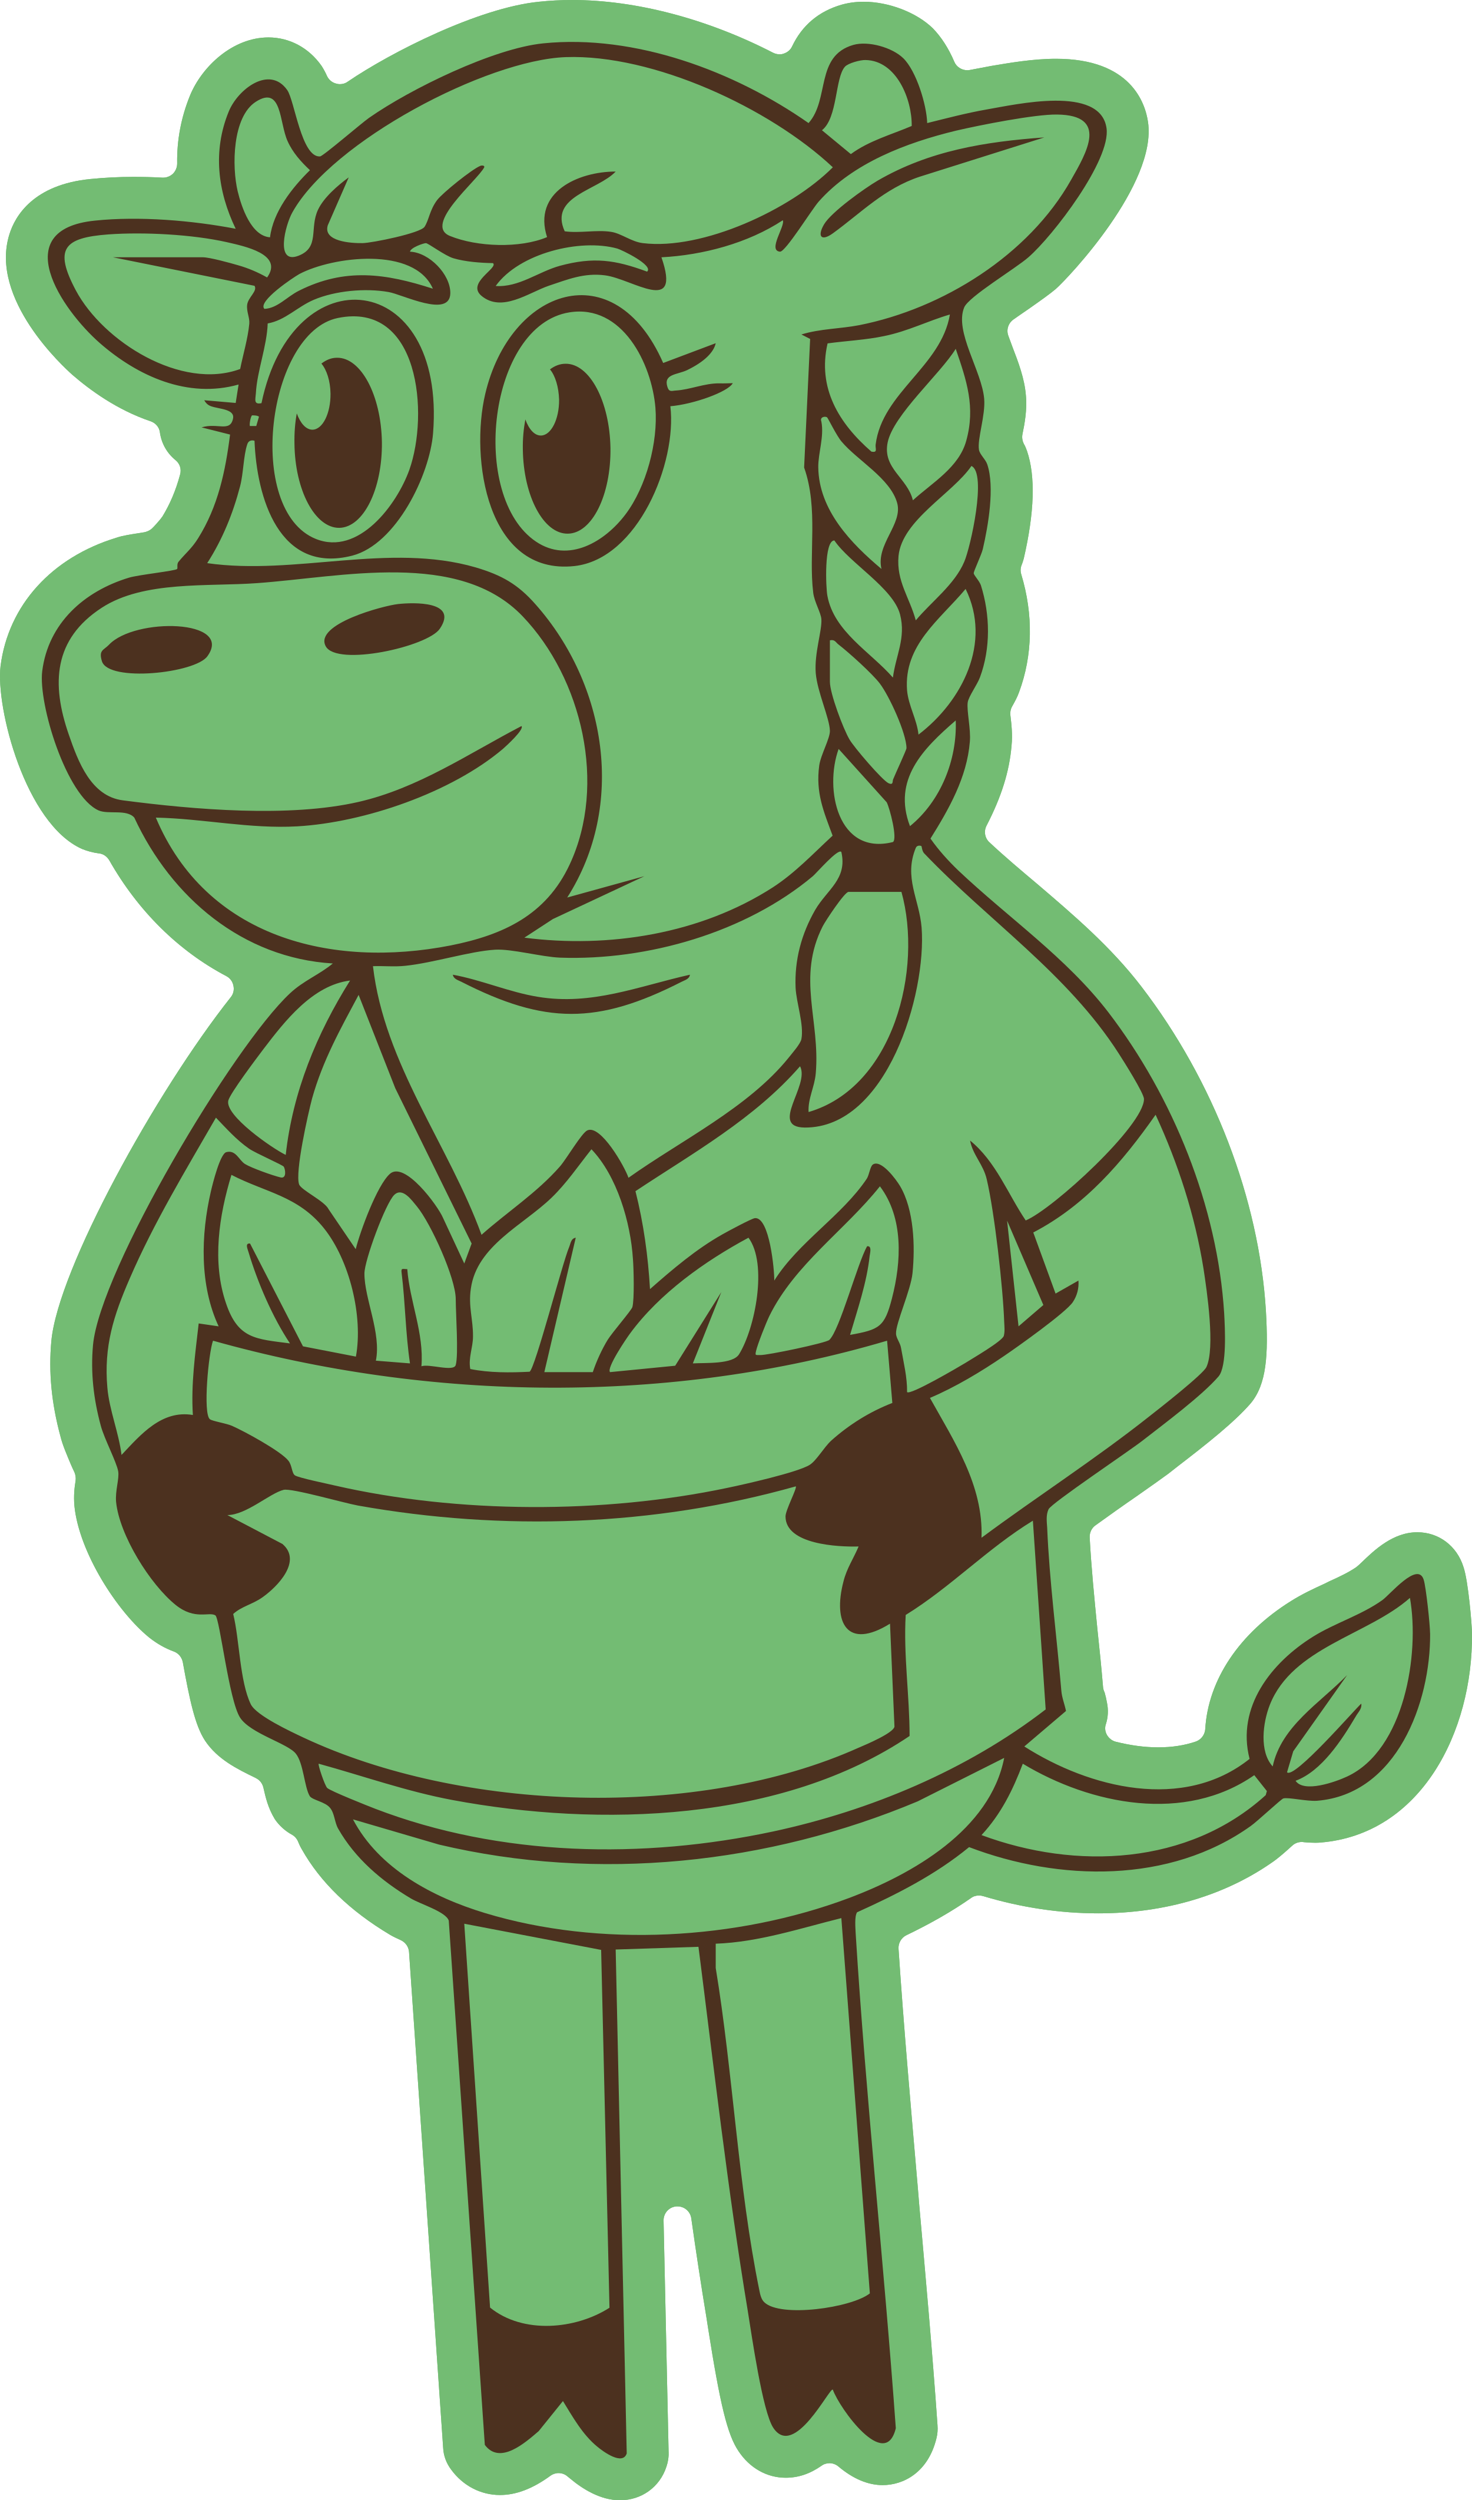 <svg viewBox="0 0 360.936 612.787" xmlns="http://www.w3.org/2000/svg" id="Layer_2"><g id="Components"><g id="d6996160-d54f-4ab5-9fdf-0c1632c70ca0_1"><path style="fill:#73bc73;" d="M360.933,400.396c.238,23.958-12.455,49.2-37.172,51.196-.381.048-.809.048-1.188.048h-.239c-.903,0-1.806-.048-2.661-.143-.143-.047-.333-.047-.476-.047-.808,0-1.663.285-2.282.855-1.996,1.806-3.28,2.9-4.373,3.708-11.836,8.462-26.763,12.93-43.258,12.93-9.412,0-18.919-1.426-28.236-4.231-.333-.095-.665-.143-.998-.143-.714,0-1.379.19-1.949.618-4.564,3.185-9.745,6.18-15.877,9.127-1.236.618-1.997,1.949-1.902,3.327,1.284,19.205,3.043,39.075,4.707,58.279l.38,4.611c1.474,16.59,3.186,35.414,4.469,53.858.094,1.093,0,2.139-.239,3.138-2.044,8.509-8.175,11.551-13.214,11.551-3.565,0-7.226-1.522-10.838-4.563-.619-.523-1.379-.808-2.187-.808-.666,0-1.379.19-1.95.618-2.852,1.996-5.704,2.947-8.793,2.947-4.612,0-8.842-2.377-11.598-6.56-2.71-4.04-4.469-11.314-7.416-29.995l-.428-2.757c-1.331-8.033-2.567-16.162-3.708-24.243-.237-1.711-1.664-2.947-3.375-2.947h-.285c-1.806.143-3.184,1.664-3.137,3.518l1.236,56.806c.048,1.141-.143,2.282-.523,3.422-1.615,5.038-6.131,8.271-11.408,8.271-4.849,0-9.269-2.853-12.169-5.277l-.76-.617c-.619-.523-1.379-.761-2.14-.761-.713,0-1.425.237-1.996.666-4.373,3.184-8.414,4.706-12.359,4.706-4.66,0-9.033-2.234-11.932-6.18-1.236-1.616-1.902-3.47-1.996-5.371l-8.367-121.55c-.095-1.284-.903-2.377-2.044-2.9-1.046-.475-1.949-.903-2.661-1.331-9.793-5.847-17.066-12.882-21.581-20.916-.428-.713-.666-1.284-.904-1.853-.284-.714-.808-1.331-1.473-1.712-1.759-.951-3.186-2.282-4.231-3.803-1.711-2.804-2.282-5.419-2.804-7.7-.144-.666-.476-1.284-.952-1.759-.285-.285-.665-.522-1.046-.713-4.42-2.139-9.269-4.516-12.312-9.079-2.518-3.803-3.849-10.363-5.466-19.252-.238-1.188-1.046-2.187-2.187-2.615-2.091-.761-4.041-1.854-5.99-3.375-7.938-6.418-17.256-20.963-18.396-32.277-.238-2.567.046-4.754.284-6.18.095-.665,0-1.379-.238-1.996-.332-.666-.951-2.092-.951-2.092-.951-2.282-1.996-4.658-2.519-6.798-2.187-8.081-2.947-15.687-2.234-23.387,1.617-17.541,25.575-60.989,43.971-84.234.666-.808.904-1.854.666-2.853-.19-.998-.809-1.853-1.712-2.329-11.741-6.179-21.677-15.972-28.712-28.379-.57-.951-1.474-1.616-2.567-1.711-1.473-.19-2.852-.57-4.135-1.093C6.218,201.886-1.101,173.411.135,163.238c1.901-14.878,12.501-26.62,28.474-31.468,1.522-.523,3.518-.809,6.559-1.284.714-.095,1.617-.476,2.139-.999.333-.333.619-.618.952-.998.903-.999,1.188-1.379,1.568-1.902,1.855-3.042,3.281-6.37,4.327-10.267.38-1.331-.048-2.71-1.141-3.565-2.091-1.712-3.424-4.089-3.803-6.751-.143-1.283-1.046-2.329-2.282-2.756-8.319-2.805-14.975-7.749-19.157-11.362-2.091-1.853-20.488-18.586-15.449-34.511,1.379-4.42,5.847-12.121,19.87-13.5,3.375-.333,6.893-.523,10.458-.523,2.377,0,4.707.048,7.178.19h.19c.855,0,1.712-.333,2.377-.951.665-.666,1.046-1.569,1.046-2.519-.095-5.657.952-11.267,3.138-16.638,2.899-7.083,10.458-14.261,19.251-14.261,5.182,0,9.935,2.567,13.026,6.988.522.808.951,1.616,1.33,2.472.428.903,1.236,1.616,2.235,1.853.284.095.617.143.903.143.665,0,1.379-.19,1.949-.617C95.872,12.787,117.406,1.902,132.142.428c2.662-.285,5.371-.428,8.129-.428,15.639,0,33.133,4.611,49.294,12.93.476.237,1.046.38,1.569.38.381,0,.76-.047,1.093-.19.855-.285,1.617-.903,1.997-1.759,2.471-5.182,6.559-8.604,12.168-10.22,1.712-.475,3.47-.713,5.372-.713,6.132,0,12.977,2.615,16.97,6.513,1.997,2.044,3.851,4.848,5.277,8.224.523,1.236,1.807,2.044,3.137,2.044.19,0,.381,0,.619-.048l5.276-.998c4.279-.713,10.173-1.759,15.877-1.759,18.397,0,21.913,10.885,22.58,15.544,2.187,15.164-19.49,38.124-22.627,40.881-1.474,1.236-3.47,2.662-6.656,4.896-.522.333-3.707,2.567-3.707,2.567-1.236.855-1.807,2.471-1.284,3.945l.998,2.71c1.522,3.946,2.994,7.844,3.327,11.979.333,3.518-.333,7.035-.855,9.555-.143.808,0,1.569.332,2.282.333.523.571,1.141.809,1.806,2.091,6.179,1.807,15.021-.809,26.335-.142.476-.284.999-.522,1.569-.285.713-.333,1.522-.095,2.282,2.994,9.888,2.805,19.87-.522,28.855-.428,1.236-1.093,2.424-1.759,3.613-.333.617-.476,1.378-.381,2.091.238,1.996.571,4.706.285,7.416-.522,6.322-2.472,12.549-6.132,19.632-.713,1.379-.427,3.043.714,4.089,3.754,3.518,7.891,6.988,11.789,10.267,8.841,7.559,17.969,15.306,25.479,25.099,17.732,23.102,28.855,52.099,30.519,79.48.617,10.791.19,17.969-3.756,22.675-4.041,4.658-10.981,10.125-17.731,15.306l-2.424,1.902c-1.093.808-4.279,3.09-8.034,5.705-2.709,1.853-6.797,4.754-9.887,6.988-.904.666-1.426,1.759-1.379,2.947.381,7.226,1.141,14.831,1.902,22.58.522,4.801.998,9.555,1.378,14.118.048.475.19.903.381,1.284.238.808.428,1.664.57,2.472.381,1.806.285,3.565-.237,5.229-.333.903-.238,1.854.237,2.71.476.808,1.237,1.426,2.14,1.663,3.612.903,7.083,1.379,10.41,1.379,3.47,0,6.464-.475,9.269-1.426,1.284-.475,2.187-1.664,2.282-3.042.714-12.074,8.366-23.483,21.012-31.374,2.709-1.711,5.657-3.089,8.27-4.278l1.047-.523c2.518-1.141,4.849-2.235,6.702-3.518.523-.427.855-.713,1.188-1.046,3.28-3.184,7.844-7.511,13.786-7.511,5.228,0,9.696,3.328,11.313,8.509,1.188,3.422,2.091,14.355,2.091,16.352Z"></path><path style="fill:#73bc73;" d="M360.933,400.396c.238,23.958-12.455,49.2-37.172,51.196-.381.048-.809.048-1.188.048h-.239c-.903,0-1.806-.048-2.661-.143-.143-.047-.333-.047-.476-.047-.808,0-1.663.285-2.282.855-1.996,1.806-3.28,2.9-4.373,3.708-11.836,8.462-26.763,12.93-43.258,12.93-9.412,0-18.919-1.426-28.236-4.231-.333-.095-.665-.143-.998-.143-.714,0-1.379.19-1.949.618-4.564,3.185-9.745,6.18-15.877,9.127-1.236.618-1.997,1.949-1.902,3.327,1.284,19.205,3.043,39.075,4.707,58.279l.38,4.611c1.474,16.59,3.186,35.414,4.469,53.858.094,1.093,0,2.139-.239,3.138-2.044,8.509-8.175,11.551-13.214,11.551-3.565,0-7.226-1.522-10.838-4.563-.619-.523-1.379-.808-2.187-.808-.666,0-1.379.19-1.95.618-2.852,1.996-5.704,2.947-8.793,2.947-4.612,0-8.842-2.377-11.598-6.56-2.71-4.04-4.469-11.314-7.416-29.995l-.428-2.757c-1.331-8.033-2.567-16.162-3.708-24.243-.237-1.711-1.664-2.947-3.375-2.947h-.285c-1.806.143-3.184,1.664-3.137,3.518l1.236,56.806c.048,1.141-.143,2.282-.523,3.422-1.615,5.038-6.131,8.271-11.408,8.271-4.849,0-9.269-2.853-12.169-5.277l-.76-.617c-.619-.523-1.379-.761-2.14-.761-.713,0-1.425.237-1.996.666-4.373,3.184-8.414,4.706-12.359,4.706-4.66,0-9.033-2.234-11.932-6.18-1.236-1.616-1.902-3.47-1.996-5.371l-8.367-121.55c-.095-1.284-.903-2.377-2.044-2.9-1.046-.475-1.949-.903-2.661-1.331-9.793-5.847-17.066-12.882-21.581-20.916-.428-.713-.666-1.284-.904-1.853-.284-.714-.808-1.331-1.473-1.712-1.759-.951-3.186-2.282-4.231-3.803-1.711-2.804-2.282-5.419-2.804-7.7-.144-.666-.476-1.284-.952-1.759-.285-.285-.665-.522-1.046-.713-4.42-2.139-9.269-4.516-12.312-9.079-2.518-3.803-3.849-10.363-5.466-19.252-.238-1.188-1.046-2.187-2.187-2.615-2.091-.761-4.041-1.854-5.99-3.375-7.938-6.418-17.256-20.963-18.396-32.277-.238-2.567.046-4.754.284-6.18.095-.665,0-1.379-.238-1.996-.332-.666-.951-2.092-.951-2.092-.951-2.282-1.996-4.658-2.519-6.798-2.187-8.081-2.947-15.687-2.234-23.387,1.617-17.541,25.575-60.989,43.971-84.234.666-.808.904-1.854.666-2.853-.19-.998-.809-1.853-1.712-2.329-11.741-6.179-21.677-15.972-28.712-28.379-.57-.951-1.474-1.616-2.567-1.711-1.473-.19-2.852-.57-4.135-1.093C6.218,201.886-1.101,173.411.135,163.238c1.901-14.878,12.501-26.62,28.474-31.468,1.522-.523,3.518-.809,6.559-1.284.714-.095,1.617-.476,2.139-.999.333-.333.619-.618.952-.998.903-.999,1.188-1.379,1.568-1.902,1.855-3.042,3.281-6.37,4.327-10.267.38-1.331-.048-2.71-1.141-3.565-2.091-1.712-3.424-4.089-3.803-6.751-.143-1.283-1.046-2.329-2.282-2.756-8.319-2.805-14.975-7.749-19.157-11.362-2.091-1.853-20.488-18.586-15.449-34.511,1.379-4.42,5.847-12.121,19.87-13.5,3.375-.333,6.893-.523,10.458-.523,2.377,0,4.707.048,7.178.19h.19c.855,0,1.712-.333,2.377-.951.665-.666,1.046-1.569,1.046-2.519-.095-5.657.952-11.267,3.138-16.638,2.899-7.083,10.458-14.261,19.251-14.261,5.182,0,9.935,2.567,13.026,6.988.522.808.951,1.616,1.33,2.472.428.903,1.236,1.616,2.235,1.853.284.095.617.143.903.143.665,0,1.379-.19,1.949-.617C95.872,12.787,117.406,1.902,132.142.428c2.662-.285,5.371-.428,8.129-.428,15.639,0,33.133,4.611,49.294,12.93.476.237,1.046.38,1.569.38.381,0,.76-.047,1.093-.19.855-.285,1.617-.903,1.997-1.759,2.471-5.182,6.559-8.604,12.168-10.22,1.712-.475,3.47-.713,5.372-.713,6.132,0,12.977,2.615,16.97,6.513,1.997,2.044,3.851,4.848,5.277,8.224.523,1.236,1.807,2.044,3.137,2.044.19,0,.381,0,.619-.048l5.276-.998c4.279-.713,10.173-1.759,15.877-1.759,18.397,0,21.913,10.885,22.58,15.544,2.187,15.164-19.49,38.124-22.627,40.881-1.474,1.236-3.47,2.662-6.656,4.896-.522.333-3.707,2.567-3.707,2.567-1.236.855-1.807,2.471-1.284,3.945l.998,2.71c1.522,3.946,2.994,7.844,3.327,11.979.333,3.518-.333,7.035-.855,9.555-.143.808,0,1.569.332,2.282.333.523.571,1.141.809,1.806,2.091,6.179,1.807,15.021-.809,26.335-.142.476-.284.999-.522,1.569-.285.713-.333,1.522-.095,2.282,2.994,9.888,2.805,19.87-.522,28.855-.428,1.236-1.093,2.424-1.759,3.613-.333.617-.476,1.378-.381,2.091.238,1.996.571,4.706.285,7.416-.522,6.322-2.472,12.549-6.132,19.632-.713,1.379-.427,3.043.714,4.089,3.754,3.518,7.891,6.988,11.789,10.267,8.841,7.559,17.969,15.306,25.479,25.099,17.732,23.102,28.855,52.099,30.519,79.48.617,10.791.19,17.969-3.756,22.675-4.041,4.658-10.981,10.125-17.731,15.306l-2.424,1.902c-1.093.808-4.279,3.09-8.034,5.705-2.709,1.853-6.797,4.754-9.887,6.988-.904.666-1.426,1.759-1.379,2.947.381,7.226,1.141,14.831,1.902,22.58.522,4.801.998,9.555,1.378,14.118.048.475.19.903.381,1.284.238.808.428,1.664.57,2.472.381,1.806.285,3.565-.237,5.229-.333.903-.238,1.854.237,2.71.476.808,1.237,1.426,2.14,1.663,3.612.903,7.083,1.379,10.41,1.379,3.47,0,6.464-.475,9.269-1.426,1.284-.475,2.187-1.664,2.282-3.042.714-12.074,8.366-23.483,21.012-31.374,2.709-1.711,5.657-3.089,8.27-4.278l1.047-.523c2.518-1.141,4.849-2.235,6.702-3.518.523-.427.855-.713,1.188-1.046,3.28-3.184,7.844-7.511,13.786-7.511,5.228,0,9.696,3.328,11.313,8.509,1.188,3.422,2.091,14.355,2.091,16.352Z"></path><path style="fill:#4c311f;" d="M202.068,54.975c1.806-3.042,9.888-8.793,13.12-10.696,12.692-7.368,26.383-9.555,40.88-10.6l-30.613,9.65c-8.651,2.9-14.261,8.795-21.201,13.833-2.948,2.14-3.898.714-2.187-2.187ZM118.975,96.57c6.084-25.907,31.659-34.891,43.638-7.605l12.882-4.849c-.475,2.187-2.71,4.516-7.035,6.607-2.424,1.141-5.847.903-4.801,4.136.428,1.331,1.093.903,2.045.855,3.47-.19,7.035-1.807,10.696-1.759.76.048,3.28-.048,3.28-.048-1.142,2.14-9.65,5.182-15.308,5.658,1.664,13.833-7.938,37.458-23.53,39.17-21.534,2.329-25.574-26.478-21.866-42.165ZM131.429,132.745c7.986,5.371,16.875.048,21.962-6.703,5.087-6.75,7.986-17.683,7.32-26.097-.903-10.837-8.129-25.479-21.106-23.387-19.87,3.184-24.576,45.159-8.176,56.188ZM139.229,130.795c5.942-.048,10.6-9.46,10.457-20.963-.19-11.503-5.134-20.773-11.027-20.679-1.379,0-2.662.523-3.804,1.379,1.284,1.522,2.14,4.279,2.235,7.416.046,4.801-1.95,8.747-4.422,8.795-1.615.048-2.994-1.569-3.851-3.946-.427,2.282-.664,4.754-.617,7.321.144,11.503,5.088,20.773,11.03,20.677ZM83.183,129.37c5.942-.095,10.6-9.507,10.459-21.012-.19-11.503-5.134-20.773-11.03-20.677-1.379,0-2.614.522-3.802,1.426,1.284,1.52,2.187,4.23,2.233,7.367.049,4.801-1.901,8.795-4.419,8.842-1.618,0-2.994-1.617-3.851-3.993-.427,2.282-.617,4.754-.571,7.321.095,11.503,5.039,20.774,10.981,20.726ZM26.707,158.035c-1.284,1.33-2.567,1.282-1.711,4.04,1.615,5.182,22.865,2.948,25.859-1.236,6.559-9.079-17.826-9.555-24.149-2.804ZM97.584,148.051c-3.518.381-20.584,4.896-17.731,10.315,2.662,5.087,25.052.143,27.998-4.278,4.611-6.797-6.417-6.465-10.267-6.037ZM131.904,244.312c-7.035-1.141-13.833-4.136-20.868-5.42.189,1.094,1.33,1.331,2.138,1.759,20.442,10.41,33.275,10.505,53.906,0,.809-.428,1.949-.665,2.092-1.759-12.693,2.853-24.053,7.606-37.269,5.42ZM350.665,400.373c.143,16.874-8.176,39.406-27.714,40.975-2.472.19-7.035-.903-8.271-.57-.476.095-6.418,5.657-7.986,6.75-19.87,14.213-47.014,13.595-69.07,5.182-8.271,6.797-17.778,11.598-27.476,15.972-.665,1.093-.381,3.851-.333,5.229,2.519,40.453,6.94,80.859,9.84,121.217-2.567,10.696-13.786-4.801-15.449-9.46-.808-.571-9.46,17.112-14.594,9.364-2.662-3.993-5.323-22.96-6.274-28.759-4.896-29.567-8.272-59.42-12.074-89.13l-20.298.665,2.709,123.5c-.998,3.042-5.752-.428-7.226-1.664-3.612-2.948-6.036-7.321-8.413-11.171l-5.942,7.368c-3.327,2.853-9.507,8.366-13.215,3.375l-8.842-128.49c-.713-2.187-6.845-3.992-9.269-5.419-7.178-4.278-13.69-9.793-17.874-17.161-.855-1.52-.855-3.707-1.949-5.038-1.188-1.522-4.327-1.902-4.992-2.9-1.331-2.187-1.522-8.081-3.422-10.41-1.996-2.519-11.076-4.896-13.643-8.795-2.757-4.183-4.99-24.385-6.084-25.099-1.569-.951-4.993,1.236-9.697-2.519-6.323-5.085-13.834-17.16-14.642-25.288-.238-2.805.808-5.61.522-7.463-.38-2.282-3.422-7.986-4.278-11.219-1.759-6.512-2.519-12.977-1.901-19.775,1.711-18.348,34.368-73.205,48.296-86.182,3.28-3.091,7.178-4.564,10.505-7.321-22.104-1.331-39.597-16.163-48.677-35.747-1.901-2.139-6.323-.714-8.746-1.759-7.892-3.518-14.832-26.097-13.834-34.13,1.474-11.741,10.268-19.584,21.248-22.913,2.282-.713,11.409-1.663,11.836-2.139.19-.19-.142-1.188.333-1.758,1.712-2.092,3.232-3.233,4.801-5.753,4.896-7.795,6.702-16.4,7.843-25.431l-6.988-1.759c3.898-1.188,6.941,1.236,7.701-2.091.57-2.424-3.376-2.377-5.372-3.089q-1.093-.381-1.663-1.474l7.7.665.713-4.516c-12.454,3.518-24.717-2.044-33.988-10.125-9.46-8.271-22.675-27.857-1.284-30.043,10.838-1.141,23.911-.048,34.559,1.996-4.42-9.174-5.657-19.062-1.711-28.712,2.234-5.514,10.03-11.456,14.356-5.276,1.806,2.567,3.47,16.542,8.033,16.257.76-.048,10.125-8.129,12.027-9.46,10.125-7.083,30.47-17.017,42.687-18.253,22.484-2.283,46.87,6.797,65.076,19.537,5.228-5.847,1.569-16.447,10.981-19.157,3.66-1.046,9.555.619,12.264,3.28,3.186,3.138,5.705,11.362,5.847,15.877,4.802-1.188,9.651-2.472,14.546-3.327,7.226-1.236,27.904-6.037,29.424,4.563,1.142,7.797-13.168,26.478-19.156,31.659-3.138,2.757-14.594,9.602-15.735,12.265-2.472,5.942,4.325,15.592,4.896,22.437.333,4.041-1.712,9.793-1.284,12.455.19,1.188,1.617,2.329,2.044,3.613,1.855,5.514.238,14.973-1.093,20.725-.333,1.426-2.234,5.372-2.234,5.942.048.523,1.379,1.855,1.758,2.948,2.282,7.226,2.425,15.449-.237,22.58-.666,1.806-2.805,4.706-2.995,6.132-.284,2.091.809,6.559.523,9.65-.714,8.746-5.134,16.495-9.65,23.72,1.996,2.852,4.325,5.419,6.845,7.843,12.217,11.551,26.43,21.296,36.745,34.702,15.877,20.725,26.81,47.584,28.426,73.871.19,3.565.714,12.93-1.378,15.402-4.041,4.706-13.453,11.694-18.635,15.733-3.137,2.472-22.389,15.354-23.054,16.828-.666,1.426-.428,3.043-.333,4.563.522,12.788,2.377,26.954,3.47,39.931.143,1.711.808,3.28,1.141,4.944l-10.22,8.698c16.019,10.221,39.027,15.973,55.236,3.043-3.28-12.693,5.323-23.578,15.544-29.948,5.323-3.327,11.836-5.277,16.971-8.937,1.853-1.282,8.698-9.649,10.172-5.038.57,1.711,1.569,11.123,1.569,13.215ZM283.355,273.214c-8.177,11.646-17.209,22.199-29.995,28.854l5.466,14.975,5.609-3.186c.143,1.902-.333,3.708-1.378,5.277-1.712,2.567-13.643,11.029-16.875,13.215-5.562,3.803-11.979,7.653-18.159,10.267,5.894,10.6,13.12,21.391,12.644,34.273,13.596-10.077,27.952-19.299,41.215-29.805,2.377-1.853,13.119-10.267,13.928-12.026,2.187-4.66.143-18.587-.714-24.149-2.091-13.025-6.226-25.764-11.74-37.696ZM249.746,325.075l6.085-5.229-8.89-20.677,2.805,25.907ZM226.596,209.136c-.523-.571-.57-1.664-.665-1.759-.19-.143-1.093-.285-1.379.428-2.994,7.273.855,12.549,1.426,19.537,1.236,16.163-8.462,49.153-28.664,49.01-8.795-.095,1.331-10.315-1.141-15.021-11.219,12.882-26.24,21.248-40.358,30.613,1.996,7.891,3.089,15.876,3.565,24.006,5.514-4.849,11.313-9.793,17.731-13.405,1.236-.713,7.178-3.898,7.986-3.993,3.613-.332,4.801,12.835,4.754,15.306,5.894-9.412,16.59-15.876,22.675-24.956.619-.951.808-2.947,1.474-3.47,1.996-1.425,5.752,3.66,6.702,5.277,3.422,5.799,3.708,14.736,3.043,21.344-.428,4.183-4.136,12.312-4.041,14.783,0,1.094,1.046,2.283,1.236,3.565.619,3.565,1.522,7.13,1.474,10.791.808.809,12.597-6.131,14.261-7.13,1.806-1.141,9.031-5.323,9.46-6.655.285-1.141.142-2.234.095-3.375-.285-8.366-2.377-26.906-4.279-34.987-.855-3.708-3.422-5.942-4.087-9.507,6.322,5.134,9.222,13.025,13.642,19.585,6.75-2.853,28.997-23.293,28.997-29.758,0-1.426-5.039-9.364-6.228-11.219-12.55-19.537-31.896-32.466-47.679-49.009ZM213.239,307.819c-.714,6.608-2.948,13.026-4.802,19.348,7.226-1.284,8.462-1.949,10.268-8.936,2.329-8.985,2.899-19.728-2.948-27.476-8.604,10.791-20.868,19.11-27.095,31.754-.808,1.664-2.9,6.94-3.28,8.604-.285,1.236-.048.951.998.998,1.617.095,16.163-2.947,16.971-3.708,2.567-2.424,6.893-18.824,9.269-22.96,1.236-.142.713,1.617.619,2.377ZM176.873,316.661l-6.988,17.493c3.042-.19,9.839.285,11.361-2.282,3.898-6.322,7.036-22.104,2.283-28.522-10.696,5.752-21.82,13.643-29.045,23.483-.951,1.284-5.847,8.509-4.896,9.461l15.972-1.569,11.314-18.064ZM141.174,303.351l-7.701,32.943h11.884c.857-2.615,2.235-5.61,3.66-7.939,1.093-1.758,5.752-7.13,6.037-7.986.523-1.807.333-9.46.143-11.789-.57-8.985-3.898-20.346-10.172-26.906-3.138,3.946-6.132,8.366-9.793,11.884-6.94,6.703-18.302,11.742-19.775,22.248-.666,4.373.57,7.605.522,11.741,0,2.71-1.188,5.276-.665,7.986,4.754.951,9.697.903,14.546.666,1.379-.904,7.986-26.478,9.697-30.567.38-.903.427-2.091,1.615-2.282ZM103.335,334.868c1.853-.714,7.938,1.473,8.414-.333.713-2.519,0-12.597,0-16.114,0-5.134-6.085-18.54-9.507-22.722-1.236-1.474-3.518-4.801-5.561-2.853-2.14,2.044-7.321,16.068-7.321,19.252-.048,6.085,4.183,14.642,2.804,21.391l8.366.665c-1.093-7.321-1.141-14.736-2.044-22.104-.19-1.379.19-.998,1.379-.998.617,8.033,4.135,15.687,3.47,23.816ZM113.841,309.674l1.806-4.896-18.729-38.076-8.984-22.865c-4.469,8.366-8.795,16.068-11.409,25.385-.998,3.756-4.23,18.111-3.184,21.058.523,1.426,6.275,4.089,7.226,6.085l6.655,9.793c1.093-4.373,5.229-15.639,8.367-18.445,3.612-3.28,11.74,7.749,13.024,10.743l5.229,11.219ZM61.313,304.777l12.977,25.194,12.978,2.519c1.806-9.793-1.522-23.578-7.844-31.469-6.37-7.938-14.308-8.746-22.675-13.072-3.042,9.983-4.801,21.344-1.331,31.469,2.948,8.746,7.273,8.746,15.687,9.839-4.279-6.417-7.938-14.926-10.172-22.389-.19-.713-.952-2.234.38-2.091ZM200.641,114.538c.143,10.505,8.033,18.634,15.497,24.909-1.426-6.037,5.276-10.981,3.851-16.162-1.664-6.037-9.793-10.458-13.643-15.07-1.188-1.378-3.28-5.657-3.518-5.894-.38-.38-1.901-.189-1.426.999.714,3.754-.808,7.748-.76,11.218ZM214.712,108.929c1.617-12.739,16.068-19.11,18.207-31.849-5.514,1.615-10.267,4.087-16.068,5.276-4.42.951-9.412,1.188-13.928,1.807-2.519,10.932,2.757,19.584,10.743,26.524,1.664.333.903-.76,1.046-1.758ZM202.875,146.008c1.617,8.841,10.6,13.785,16.067,20.06.714-5.467,3.233-9.697,1.759-15.449-1.664-6.465-12.36-12.598-16.114-18.159-2.567,0-2.092,11.598-1.712,13.548ZM203.493,167.113c0,2.805,3.233,11.456,4.802,14.118,1.046,1.853,8.081,10.078,9.602,10.743,1.188.523.903-.476,1.093-.951.57-1.426,3.28-7.226,3.28-7.654,0-3.613-4.231-12.835-6.561-15.876-1.853-2.424-7.558-7.559-10.077-9.507-.713-.523-.903-1.331-2.14-1.047v10.173ZM200.023,263.088c-.284,3.327-1.949,6.18-1.758,9.46,20.868-6.085,28.047-35.033,22.77-53.953h-12.977c-.951,0-5.609,7.035-6.323,8.413-6.417,12.645-.57,23.055-1.712,36.08ZM218.942,206.378c1.188-.761-.76-8.271-1.52-9.745l-11.789-13.072c-3.565,9.84-.19,26.192,13.309,22.817ZM199.31,214.745c-16.447,13.785-40.548,20.725-61.987,19.965-4.611-.19-11.836-2.187-15.924-1.949-6.228.38-15.116,3.232-22.01,3.945-2.614.285-5.323,0-7.938.095,2.757,23.958,18.539,43.733,26.621,65.838,6.369-5.657,13.595-10.315,19.251-16.78,1.569-1.807,5.277-8.129,6.656-8.795,3.28-1.615,9.269,8.985,10.125,11.6,12.739-9.08,29.377-17.161,39.265-29.426.857-1.093,2.9-3.375,3.138-4.563.665-3.565-1.237-8.841-1.426-12.597-.285-6.797,1.426-13.168,4.801-19.062,2.947-5.039,7.938-7.559,6.417-14.213-.808-.951-6.085,5.181-6.988,5.942ZM234.345,176.573c-8.033,6.94-15.544,14.499-11.219,25.907,7.511-6.085,11.598-16.257,11.219-25.907ZM236.768,144.344c-6.369,7.606-15.21,13.737-14.355,24.861.333,3.756,2.424,7.13,2.804,10.838,10.791-8.224,18.016-22.58,11.551-35.7ZM238.195,114.205c-4.612,6.751-17.018,13.263-17.875,22.057-.57,6.18,2.71,10.172,4.231,15.782,3.851-4.612,9.507-8.747,11.884-14.356,1.52-3.47,5.609-21.724,1.759-23.484ZM234.345,85.494c-3.803,6.179-15.259,16.162-16.685,22.912-1.331,6.418,4.848,8.7,6.18,14.213,4.754-4.325,11.265-8.033,13.072-14.545,2.328-8.319.095-14.832-2.567-22.58ZM201.544,31.921l7.083,5.847c4.468-3.281,9.888-4.754,14.927-6.893.095-6.513-3.708-16.02-11.314-16.163-1.284-.048-4.23.76-5.038,1.617-2.472,2.662-1.759,12.549-5.658,15.592ZM71.675,52.077c-1.758,3.184-4.23,12.835,1.522,10.6,5.277-2.045,2.615-6.751,4.801-11.314,1.426-2.994,4.849-5.942,7.511-7.891l-5.134,11.741c-1.236,3.993,5.705,4.42,8.557,4.373,2.329-.048,14.118-2.424,15.164-3.992,1.093-1.664,1.236-4.089,3.091-6.561,1.379-1.806,8.556-7.558,10.553-8.366.284-.143,1.141-.19.998.333-1.712,3.28-15.07,14.118-8.414,16.828,6.656,2.71,17.161,3.089,23.816.285-3.565-11.029,7.606-16.068,16.828-16.068-4.422,4.658-16.401,6.037-12.503,14.642,3.613.522,7.892-.428,11.409.143,2.472.38,4.944,2.424,7.748,2.756,14.642,1.807,36.318-8.271,46.586-18.586-15.497-14.546-44.066-27.762-65.505-27-19.442.713-57.375,20.677-67.026,38.076ZM151.347,60.917c-9.08-2.519-24.053,1.141-29.805,9.175,5.704.38,10.41-3.471,15.733-4.944,8.271-2.234,13.548-1.474,21.391,1.425,1.712-1.52-6.275-5.371-7.32-5.657ZM73.435,67.145c-1.331.713-10.41,6.75-8.604,8.557,3.233-.143,5.515-2.995,8.509-4.468,11.267-5.658,21.201-4.231,32.799-.476-4.563-10.458-24.576-7.891-32.704-3.613ZM58.271,46.847c.951,3.946,3.327,10.981,7.938,11.314.761-6.228,5.371-12.122,9.793-16.448-2.187-2.044-4.231-4.325-5.466-7.083-2.092-4.516-1.332-13.833-7.797-9.696-5.799,3.707-5.894,15.924-4.468,21.913ZM58.889,90.437c.714-3.565,1.902-7.51,2.235-11.075.142-1.522-.714-2.948-.523-4.658.238-1.855,2.615-3.376,1.806-4.658l-34.702-6.989h22.057c1.615,0,6.655,1.379,8.604,1.95,2.518.713,4.849,1.711,7.13,2.994,4.087-5.704-5.561-7.653-9.888-8.651-8.462-1.902-20.346-2.519-28.997-1.902-10.932.808-13.452,3.47-8.033,13.691,6.703,12.597,25.908,24.623,40.31,19.299ZM61.789,101.799c-.381.427-.665,2.187-.523,2.615h1.569l.666-2.282c-.381-.381-1.712-.333-1.712-.333ZM50.808,138.021c21.629,3.091,44.541-5.133,65.838,1.046,6.417,1.902,10.363,4.136,14.736,9.128,17.304,19.584,22.152,49.151,7.701,71.779l18.919-5.228-22.437,10.505-6.988,4.563c20.725,2.662,43.162-.903,60.894-12.312,5.561-3.612,9.839-8.224,14.688-12.692-2.234-6.037-4.183-10.505-3.28-17.207.381-2.662,2.662-6.608,2.614-8.509-.094-3.138-3.089-9.507-3.47-14.118-.38-4.896,1.569-10.411,1.379-13.215-.095-1.569-1.711-4.184-1.996-6.465-1.188-9.602,1.331-20.63-2.234-30.708l1.474-31.516-2.139-1.093c4.563-1.426,9.507-1.379,14.166-2.283,20.487-4.04,41.545-17.16,51.956-35.604,3.849-6.75,9.222-15.876-3.422-16.019-5.42-.095-19.062,2.615-24.766,3.946-12.169,2.947-25.29,7.891-33.703,17.398-1.712,1.949-8.081,12.265-9.46,12.265-3.138-.238,1.331-6.323.665-7.701-8.508,5.609-19.584,8.557-29.758,9.079,4.992,14.404-7.13,5.277-13.833,4.422-5.134-.666-9.127.998-13.833,2.567-4.944,1.711-11.457,6.607-16.447,2.471-3.803-3.184,4.23-6.845,2.804-8.033-3.042-.048-6.797-.332-9.697-1.188-2.091-.617-6.179-3.708-6.75-3.708s-3.756,1.093-3.898,2.092c4.706.189,9.935,5.561,9.888,10.172-.095,6.228-11.741.285-15.164-.285-5.658-.998-13.025-.332-18.302,1.902-4.04,1.711-6.988,5.038-11.314,5.799-.189,5.609-2.614,11.694-2.899,17.112-.095,1.474-.617,2.853,1.379,2.424,7.653-36.84,45.254-32.799,42.07,7.368-.809,10.221-9.033,27.191-19.776,29.995-18.064,4.658-23.483-14.356-24.006-28.141,0,0-1.378-.523-1.806.951-.904,2.756-.904,6.988-1.712,10.125-1.758,6.751-4.325,13.072-8.081,18.919ZM77.428,132.079c10.458,4.231,19.87-8.319,22.959-16.97,4.801-13.596,2.519-41.262-17.541-37.173-17.303,3.518-22.817,47.108-5.419,54.143ZM110.513,231.715c12.882-2.567,23.387-7.416,29.187-19.871,9.127-19.537,3.043-45.539-11.551-60.799-15.639-16.352-44.352-9.602-65.076-8.129-12.122.903-27.809-.665-38.124,6.037-11.836,7.701-12.407,18.634-8.081,31.089,2.282,6.607,5.419,15.116,13.263,16.114,17.493,2.283,40.785,4.279,57.803.381,14.64-3.375,26.81-11.741,39.93-18.586.76.808-3.803,4.944-4.563,5.609-12.644,10.696-33.94,18.016-50.388,18.967-11.647.666-23.151-1.901-34.702-2.139,12.359,29.329,42.972,37.078,72.302,31.327ZM70.06,283.053c1.711-15.449,7.606-29.71,15.781-42.735-9.174,1.141-15.972,9.888-21.296,16.875-1.615,2.139-8.033,10.648-8.556,12.503-.998,3.659,10.886,11.836,14.07,13.357ZM53.613,325.075c-4.706-10.078-4.373-22.389-1.902-33.085.428-1.855,2.234-9.128,3.756-9.602,2.377-.666,3.137,1.996,4.611,2.899,1.522.952,6.845,2.853,8.7,3.281,1.569.38,1.188-1.997.808-2.615-.237-.428-6.845-3.28-8.509-4.42-3.137-2.188-5.514-4.896-8.129-7.606-7.416,12.882-15.259,25.812-21.153,39.455-3.945,9.079-6.37,16.59-5.466,26.762.475,5.467,2.804,10.981,3.47,16.447,4.706-4.99,9.84-11.075,17.493-9.791-.476-7.606.571-14.927,1.426-22.437l4.896.713ZM56.892,349.461c3.043,1.331,12.027,6.228,13.833,8.557.904,1.141.809,2.995,1.569,3.565.855.619,8.129,2.091,9.888,2.519,30.185,6.893,65.837,6.94,96.118.571,4.135-.857,17.303-3.803,20.25-5.658,1.663-1.046,3.47-4.278,5.276-5.942,4.42-3.945,9.46-7.083,14.975-9.222l-1.284-15.259c-53.193,15.735-111.995,14.973-165.283,0-1.093,2.948-2.519,17.921-.761,19.252.619.475,3.993.998,5.42,1.615ZM210.482,428.371c1.901-.808,8.556-3.613,8.841-5.182l-1.093-25.241c-10.505,6.512-14.07-.19-11.408-10.364.808-3.232,2.472-5.609,3.708-8.556-5.039.142-17.921-.476-17.921-7.368,0-1.569,2.899-6.988,2.519-7.368-34.749,9.793-71.827,11.029-107.337,4.706-3.422-.617-16.305-4.325-18.254-3.851-3.422.857-9.174,6.18-13.785,6.18l13.501,7.083c4.895,4.184-1.188,10.458-4.896,13.072-2.472,1.759-5.087,2.187-7.178,4.089,1.569,6.322,1.569,16.447,4.325,22.151,1.379,2.757,9.745,6.655,12.882,8.129,38.884,18.254,96.736,20.155,136.096,2.519ZM91.973,443.297c30.757,11.79,65.695,12.407,97.687,5.562,23.816-5.134,47.441-15.022,66.741-29.9l-3.137-46.252c-11.124,6.797-20.155,16.305-31.184,23.102-.571,9.84.951,19.776.951,29.662-31.278,21.107-76.01,22.438-112.138,15.687-11.17-2.091-21.866-5.894-32.752-8.889-.238.19,1.474,5.323,2.091,5.942.809.76,9.888,4.373,11.741,5.085ZM149.445,565.608l-2.044-87.705-33.561-6.417,6.323,94.074c8.081,6.559,20.963,5.371,29.282.048ZM206.298,470.108c-10.125,2.519-20.298,5.894-30.803,6.275v5.942c4.23,25.621,5.514,53.715,10.696,79.004.19.998.476,2.282,1.236,2.948,3.946,3.802,21.296,1.379,25.859-2.187l-6.988-91.983ZM246.229,430.843l-21.201,10.648c-36.745,15.402-78.388,19.822-117.367,10.6l-21.106-6.18c6.37,12.122,19.633,19.11,32.372,22.96,28.141,8.509,61.702,6.607,89.178-3.66,15.591-5.847,34.654-16.685,38.124-34.368ZM310.639,438.972l-3.089-3.898c-17.018,11.836-40.025,7.273-56.758-2.804-2.472,6.512-5.325,12.311-10.126,17.493,23.151,8.604,50.722,7.416,69.689-9.793l.284-.998ZM345.721,391.626c-10.316,9.127-28.807,12.122-34.368,26.24-1.712,4.373-2.615,11.408.713,15.069,2.092-9.887,11.6-15.544,18.254-22.389l-13.215,18.681-1.522,5.134c1.712,1.806,16.59-15.402,18.207-16.828.19,1.331-.808,2.139-1.379,3.184-3.422,5.753-8.319,13.358-14.737,15.735,2.045,3.043,9.793.285,12.645-1.046,14.07-6.559,17.826-30.043,15.402-43.781Z"></path></g></g></svg>